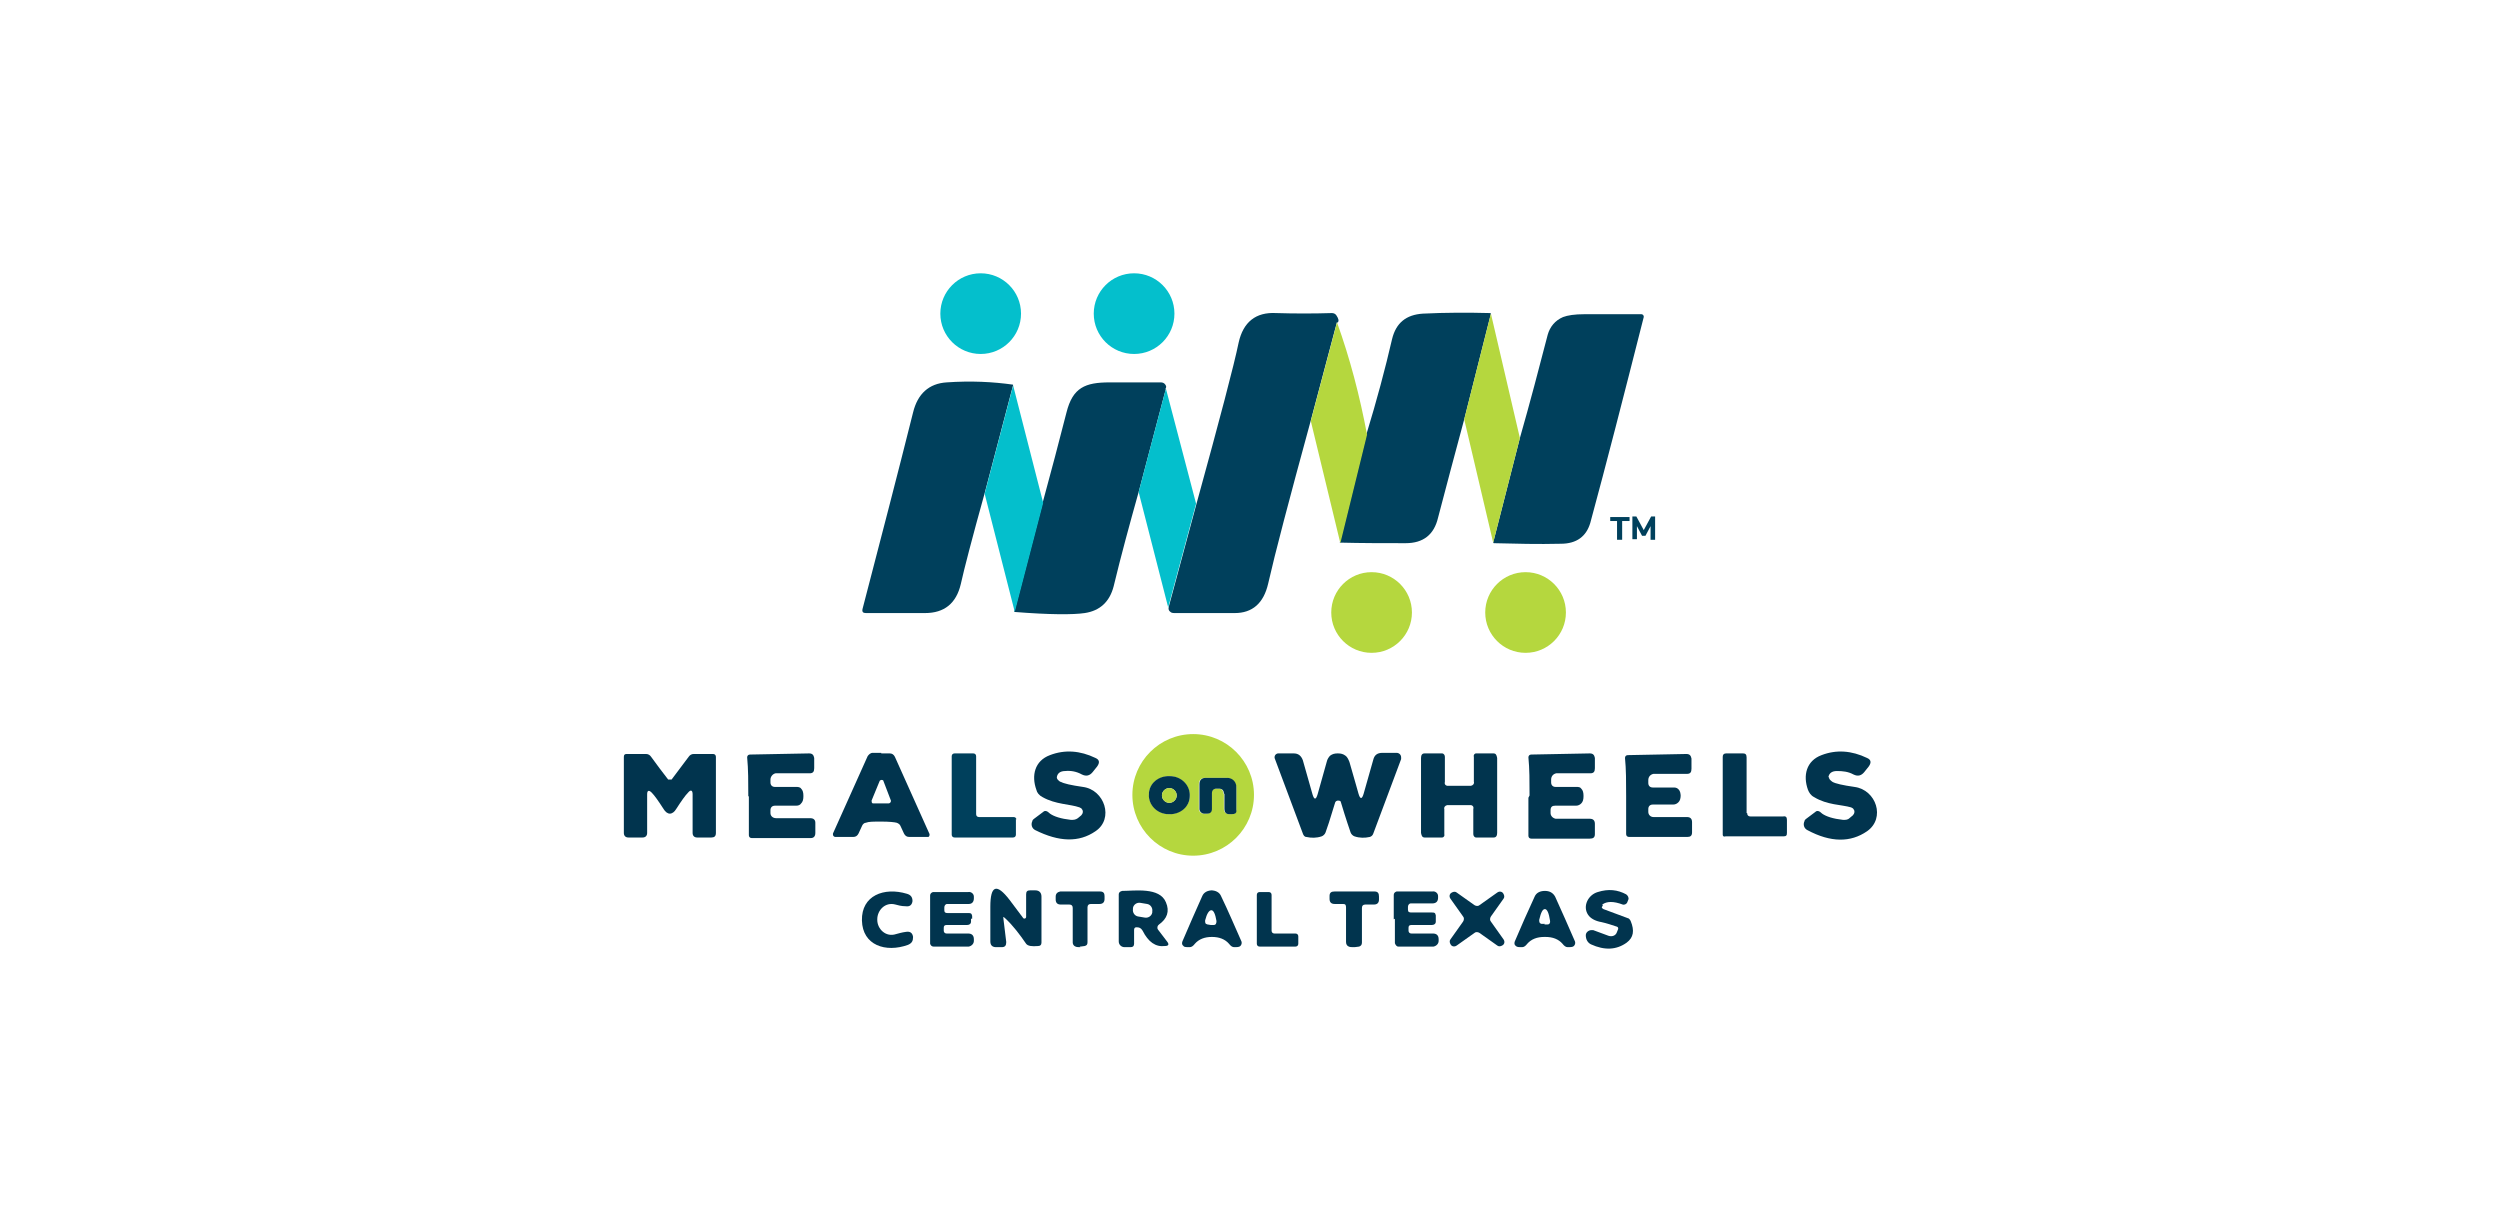 <?xml version="1.0" encoding="UTF-8"?>
<svg xmlns="http://www.w3.org/2000/svg" width="440" height="215" version="1.1" viewBox="0 0 440 215">
  <!-- Generator: Adobe Illustrator 28.7.1, SVG Export Plug-In . SVG Version: 1.2.0 Build 142)  -->
  <g>
    <g id="Layer_1">
      <g>
        <g>
          <g>
            <path d="M179.7,55.2c0-3.9-3.2-7.1-7.1-7.1-3.9,0-7.1,3.2-7.1,7.1h0c0,3.9,3.2,7.1,7.1,7.1h0c3.9,0,7.1-3.2,7.1-7.1" vector-effect="non-scaling-stroke" fill="none"/>
            <path d="M206.7,55.2c0-3.9-3.2-7.1-7.1-7.1s-7.1,3.2-7.1,7.1,3.2,7.1,7.1,7.1,7.1-3.2,7.1-7.1" vector-effect="non-scaling-stroke" fill="none"/>
            <path d="M210.5,88.7l-5.3-20.2" vector-effect="non-scaling-stroke" fill="none"/>
            <path d="M205.2,68.4c.2-.2.1-.4,0-.7-.2-.3-.5-.4-.8-.4-4.1,0-7.1,0-9,0-4.3,0-6.5.9-7.6,5.3-1.3,5.1-2.7,10.4-4.2,15.9" vector-effect="non-scaling-stroke" fill="none"/>
            <path d="M183.5,88.5l-5.3-20.7" vector-effect="non-scaling-stroke" fill="none"/>
            <path d="M178.3,67.8c-3.5-.5-7.4-.7-11.7-.4-3.1.2-5.1,1.9-5.9,5.3-2.7,10.7-5.7,22.3-8.9,34.6-.1.5,0,.7.6.7,3.3,0,6.7,0,10.4,0,3.4,0,5.5-1.6,6.3-5.1.6-2.8,2-8.1,4.2-16" vector-effect="non-scaling-stroke" fill="none"/>
            <path d="M173.3,86.8l5.3,20.8" vector-effect="non-scaling-stroke" fill="none"/>
            <path d="M178.6,107.6c6.2.5,10.3.6,12.4.2,2.7-.5,4.4-2,5.1-4.7,1.3-5.3,2.8-10.8,4.4-16.6" vector-effect="non-scaling-stroke" fill="none"/>
            <path d="M200.4,86.6l5.2,20.3" vector-effect="non-scaling-stroke" fill="none"/>
            <path d="M205.6,106.9c0,.3,0,.6.3.9.2.2.5.3.9.2,3.4,0,6.9,0,10.4,0,3.1,0,5.1-1.7,5.9-5.2,1.2-5.3,3.7-14.9,7.5-28.7" vector-effect="non-scaling-stroke" fill="none"/>
            <path d="M230.6,74l5.2,21.5" vector-effect="non-scaling-stroke" fill="none"/>
            <path d="M235.8,95.6c3.9.1,7.7.2,11.6.1,3.1,0,5-1.6,5.7-4.5,1.4-5.7,3-11.5,4.6-17.3" vector-effect="non-scaling-stroke" fill="none"/>
            <path d="M257.7,73.8l5.1,21.7" vector-effect="non-scaling-stroke" fill="none"/>
            <path d="M262.8,95.5c3.9.2,7.8.2,11.8.1,2.8,0,4.6-1.3,5.2-3.7,2.8-10.3,5.9-22.4,9.4-36.2,0-.2,0-.5-.3-.5,0,0,0,0-.1,0-3.5,0-6.8,0-10,0-1.8,0-3,.2-3.8.5-1.5.7-2.4,1.7-2.7,3.1-1.5,5.9-3.1,11.9-4.9,18.2" vector-effect="non-scaling-stroke" fill="none"/>
            <path d="M267.5,77.1l-5.1-21.9" vector-effect="non-scaling-stroke" fill="none"/>
            <path d="M262.4,55.2c-3.9,0-7.9,0-11.9.1-2.9.1-4.7,1.6-5.4,4.5-1.2,5.2-2.7,10.8-4.5,16.7" vector-effect="non-scaling-stroke" fill="none"/>
            <path d="M240.5,76.5c-1.2-6.8-3-13.4-5.3-19.8" vector-effect="non-scaling-stroke" fill="none"/>
            <path d="M235.3,56.7c.3-.2.2-.7-.2-1.3-.2-.3-.5-.4-.8-.4-3.2.2-6.5.2-9.8,0-3.6-.1-5.8,1.6-6.6,5.2-.9,4-3.3,13.4-7.4,28.3" vector-effect="non-scaling-stroke" fill="none"/>
            <path d="M235.3,56.7l-4.6,17.3" vector-effect="non-scaling-stroke" fill="none"/>
            <path d="M205.6,106.9l4.9-18.2" vector-effect="non-scaling-stroke" fill="none"/>
            <path d="M205.2,68.4l-4.8,18.2" vector-effect="non-scaling-stroke" fill="none"/>
            <path d="M178.6,107.6l5-19.2" vector-effect="non-scaling-stroke" fill="none"/>
            <path d="M262.4,55.2l-4.7,18.6" vector-effect="non-scaling-stroke" fill="none"/>
            <path d="M235.8,95.6l4.7-19.1" vector-effect="non-scaling-stroke" fill="none"/>
            <path d="M178.3,67.8l-5,19" vector-effect="non-scaling-stroke" fill="none"/>
            <path d="M262.8,95.5l4.7-18.4" vector-effect="non-scaling-stroke" fill="none"/>
            <path d="M248.6,107.8c0-3.9-3.2-7.1-7.1-7.1-3.9,0-7.1,3.2-7.1,7.1h0c0,3.9,3.2,7.1,7.1,7.1h0c3.9,0,7.1-3.2,7.1-7.1" vector-effect="non-scaling-stroke" fill="none"/>
            <path d="M275.6,107.8c0-3.9-3.2-7.1-7.1-7.1h0c-3.9,0-7.1,3.2-7.1,7.1h0c0,3.9,3.2,7.1,7.1,7.1h0c3.9,0,7.1-3.2,7.1-7.1h0" vector-effect="non-scaling-stroke" fill="none"/>
            <path d="M220.7,139.9c0-5.9-4.8-10.7-10.7-10.7h0c-5.9,0-10.7,4.8-10.7,10.7h0c0,5.9,4.8,10.7,10.7,10.7s10.7-4.8,10.7-10.7h0" vector-effect="non-scaling-stroke" fill="none"/>
            <path d="M117.9,143.1c.4,0,.8-.3,1.1-.8.9-1.4,1.6-2.4,2.1-2.9.5-.5.8-.4.8.3v6.8c0,.5.3.8.8.8h2.5c.5,0,.8-.3.8-.8v-13.4c0-.4-.2-.5-.5-.5h-3.4c-.4,0-.7.2-.9.5-1,1.4-2,2.7-3,4,0,0,0,0-.1,0,0,0-.1,0-.2,0s-.1,0-.2,0c0,0-.1,0-.2,0-1-1.3-2-2.7-3-4-.2-.3-.5-.5-.9-.5h-3.4c-.3,0-.5.2-.5.5v13.4c0,.6.3.8.8.8h2.5c.5,0,.8-.3.8-.8v-6.8c0-.7.3-.9.8-.3.5.5,1.2,1.5,2.1,2.9.3.5.7.8,1.1.8" vector-effect="non-scaling-stroke" fill="none"/>
            <path d="M131.7,140.1c0,2.5,0,4.7,0,6.8,0,.3.2.5.5.5,0,0,0,0,0,0h10.4c.6,0,.8-.3.8-.9v-1.8c0-.6-.3-.9-.9-.9h-6c-.5,0-.9-.4-1-.9v-.5c0-.5.2-.8.8-.8h3.7c.4,0,.7-.1.9-.4.3-.3.4-.7.4-1.3,0-.6-.1-1-.4-1.3-.3-.2-.6-.4-.9-.4h-3.7c-.5,0-.8-.2-.8-.7v-.5c0-.5.4-1,.9-1,0,0,0,0,0,0h6c.6-.1.9-.4.9-1v-1.8c0-.6-.3-.8-.9-.8l-10.4.2c-.3,0-.5.2-.5.5,0,0,0,0,0,0,0,2,.2,4.3.2,6.8" vector-effect="non-scaling-stroke" fill="none"/>
            <path d="M155.1,144.8c1.3,0,2.2,0,2.7.2.3,0,.6.3.7.6l.6,1.3c.2.4.5.6.9.6h3.2c.2,0,.4-.2.4-.4,0,0,0-.1,0-.2l-6.1-13.6c-.2-.3-.5-.6-.9-.6-.3,0-.8,0-1.5,0s-1.1,0-1.5,0c-.4,0-.7.2-.9.6l-6.1,13.6c0,.2,0,.4.2.5,0,0,.1,0,.2,0h3.2c.4,0,.7-.2.9-.6l.6-1.3c.1-.3.4-.5.7-.6.4-.1,1.3-.2,2.7-.2" vector-effect="non-scaling-stroke" fill="none"/>
            <path d="M178.8,144.1c0-.3-.2-.5-.5-.5h-6.1c-.3,0-.5-.2-.5-.5v-10.2c0-.3-.2-.5-.5-.5h-3.3c-.3,0-.5.2-.5.5h0v13.8c0,.3.2.5.5.5h10.3c.3,0,.5-.2.5-.5v-2.8" vector-effect="non-scaling-stroke" fill="none"/>
            <path d="M186.1,136.8c0-.7.6-1,1.5-1.1,1,0,2,.1,2.9.6.7.4,1.3.2,1.9-.4l.8-1c.5-.6.4-1.1-.3-1.5-2.7-1.3-5.4-1.5-8-.5-2.7,1-3.4,3.5-2.4,6.1.2.5.6.9,1.1,1.3,2.2,1.3,4.8,1.2,6.5,1.8.4.1.6.6.5,1,0,.2-.1.3-.3.4l-.6.5c-.3.3-.7.4-1.2.3-1.8-.2-3-.6-3.7-1.1-.5-.4-.8-.5-1.2-.3l-1.6,1.2c-.5.4-.6,1.1-.2,1.7.1.1.2.3.4.3,4.1,2.2,7.6,2.2,10.6.2,3.3-2.3,1.6-7.3-2.2-7.8-2.1-.3-3.4-.6-3.9-.9-.4-.2-.6-.5-.6-.8" vector-effect="non-scaling-stroke" fill="none"/>
            <path d="M235.5,140.9c.2,0,.4.1.5.3.9,3,1.5,4.8,1.7,5.3.1.3.4.6.7.7.9.3,1.8.3,2.7.1.3,0,.5-.3.6-.6l4.9-13.1c.2-.4,0-.9-.5-1,0,0-.2,0-.3,0h-2.5c-.8,0-1.3.4-1.6,1.2l-1.7,6c-.3,1-.6,1-.9,0-.1-.3-.7-2.2-1.6-5.6-.1-.5-.4-.9-.7-1.1-.4-.3-.8-.4-1.3-.4-.5,0-.9.1-1.3.4-.3.2-.5.6-.6,1.1-1,3.4-1.5,5.3-1.6,5.7-.3,1-.6,1-.9,0l-1.7-6c-.2-.8-.7-1.2-1.6-1.2h-2.5c-.4,0-.8.4-.8.8,0,0,0,.2,0,.3l4.9,13.1c.1.3.3.5.6.6.9.2,1.8.2,2.7-.1.3-.1.6-.4.7-.7.2-.6.8-2.3,1.7-5.3,0-.2.2-.3.5-.3" vector-effect="non-scaling-stroke" fill="none"/>
            <path d="M250.1,140c0,4,0,6.2,0,6.6,0,.5.2.8.6.8h3.1c.3,0,.5-.3.5-.6,0,0,0,0,0,0v-4.4c-.1-.3,0-.6.4-.7,0,0,.7,0,2.1,0s2.1,0,2.1,0c.4.1.6.4.5.7v4.4c-.1.3.1.6.4.6,0,0,0,0,0,0h3.1c.3,0,.5-.2.6-.8,0-.4,0-2.6,0-6.6s0-6.2,0-6.6c0-.5-.2-.8-.6-.8h-3.1c-.3,0-.5.3-.5.6,0,0,0,0,0,0v4.4c.1.3,0,.6-.4.7,0,0-.8,0-2.1,0s-2.1,0-2.1,0c-.4-.1-.6-.4-.5-.7v-4.4c.1-.3-.1-.6-.4-.6,0,0,0,0,0,0h-3.1c-.3,0-.5.2-.6.8,0,.4,0,2.6,0,6.6" vector-effect="non-scaling-stroke" fill="none"/>
            <path d="M269.2,140c0,2.5,0,4.7,0,6.7,0,.3.2.5.5.5,0,0,0,0,0,0h10.3c.6,0,.8-.3.9-.8v-1.8c0-.6-.3-.9-.9-.9h-6c-.5,0-.9-.4-.9-1v-.5c0-.5.3-.8.8-.8h3.7c.3,0,.6-.1.9-.4.3-.3.4-.7.4-1.3,0-.6-.1-1-.4-1.3-.2-.2-.5-.4-.9-.4h-3.6c-.5,0-.8-.2-.8-.7v-.5c0-.5.4-1,.9-1h6c.6-.1.9-.4.9-1v-1.8c0-.6-.3-.8-.9-.8l-10.3.2c-.3,0-.5.2-.5.5,0,0,0,0,0,0,0,2,.1,4.3.2,6.7" vector-effect="non-scaling-stroke" fill="none"/>
            <path d="M321.9,136.8c0-.7.6-1,1.5-1.1,1,0,2,.1,2.9.6.7.4,1.3.2,1.9-.4l.8-1c.5-.6.4-1.1-.3-1.5-2.7-1.3-5.4-1.5-8-.5-2.7,1-3.3,3.5-2.4,6.1.2.5.6.9,1.1,1.3,2.2,1.3,4.8,1.2,6.5,1.8.4.1.6.6.5,1,0,.1-.1.3-.3.4l-.6.5c-.3.3-.7.4-1.1.3-1.8-.2-3-.5-3.7-1.1-.5-.4-.8-.5-1.2-.3l-1.6,1.2c-.5.4-.6,1.1-.2,1.7.1.1.2.2.4.3,4.1,2.1,7.6,2.2,10.5.2,3.3-2.3,1.6-7.3-2.2-7.8-2.1-.3-3.3-.6-3.9-.9-.4-.2-.6-.5-.6-.8" vector-effect="non-scaling-stroke" fill="none"/>
            <path d="M286.3,140c0,2.5,0,4.7,0,6.7,0,.3.2.5.5.5,0,0,0,0,0,0h10.3c.6,0,.8-.3.8-.8v-1.8c0-.6-.3-.9-.9-.9h-5.9c-.5,0-.9-.4-.9-.9h0v-.5c0-.5.3-.8.8-.8h3.6c.3,0,.6-.1.9-.4.3-.3.4-.7.4-1.3,0-.6-.1-1-.4-1.3-.2-.2-.5-.4-.9-.3h-3.6c-.5,0-.8-.2-.8-.7v-.5c0-.5.4-.9.9-1h5.9c.6-.1.9-.4.9-1v-1.8c0-.6-.3-.8-.9-.8l-10.3.2c-.3,0-.5.2-.5.5,0,0,0,0,0,0,0,2,.1,4.2.2,6.7" vector-effect="non-scaling-stroke" fill="none"/>
            <path d="M307.5,143.1v-9.8c0-.4-.1-.6-.5-.6h-3c-.4,0-.6.2-.6.5v13.7c0,.2.2.5.4.5h10.2c.4-.1.6-.3.6-.7v-2.3c0-.5-.3-.7-.8-.7h-5.7c-.4.1-.6,0-.6-.5" vector-effect="non-scaling-stroke" fill="none"/>
            <path d="M260.4,159.3c-.3.2-.7.2-.9,0l-3.1-2.2c-.4-.3-.9-.2-1.1.2-.2.3-.2.7,0,.9l2.2,3.1c.2.3.2.7,0,.9l-2.2,3.1c-.3.4-.2.9.2,1.1.3.2.7.2.9,0l3.1-2.2c.3-.2.7-.2.9,0l3.1,2.2c.4.3.9.2,1.1-.2.2-.3.2-.7,0-.9l-2.2-3.1c-.2-.3-.2-.7,0-.9l2.2-3.1c.3-.4.2-.9-.2-1.1-.3-.2-.7-.2-.9,0l-3.1,2.2" vector-effect="non-scaling-stroke" fill="none"/>
            <path d="M151.7,161.9c.1,4.4,4.2,5.7,8.1,4.3.7-.2,1-.7.9-1.4,0,0,0,0,0,0-.1-.7-.5-1-1.2-.9-.8.1-1.4.3-1.8.4-1.8.6-3.2-.9-3.3-2.5,0-1.6,1.4-3.2,3.2-2.6.4.1,1,.2,1.8.3.7,0,1.1-.2,1.2-.9,0,0,0,0,0,0,0-.7-.3-1.1-1-1.3-4-1.2-8,.3-7.9,4.7" vector-effect="non-scaling-stroke" fill="none"/>
            <path d="M163.6,161.8c0,1.4,0,2.9,0,4.3,0,.3.3.5.6.5h6.2c.5,0,.9-.4.9-.9,0,0,0,0,0,0v-.3c0-.6-.3-1-1-1h-3.8c-.3,0-.5-.2-.5-.5v-.5c0-.4.2-.5.5-.5h3.6c.4,0,.6-.2.7-.6,0-.1,0-.3,0-.5,0-.2,0-.4,0-.5,0-.4-.3-.5-.7-.5h-3.6c-.4,0-.5,0-.6-.4v-.5c0-.3.2-.5.5-.5h3.8c.6,0,1-.4.9-1.1,0-.2,0-.3,0-.3,0-.5-.4-.9-.9-.9,0,0,0,0,0,0h-6.2c-.3.1-.5.4-.5.7,0,1.4,0,2.8,0,4.2" vector-effect="non-scaling-stroke" fill="none"/>
            <path d="M177,161.6c1.4,1.4,2.6,2.9,3.7,4.5.3.4,1,.6,2.1.4.4,0,.6-.3.6-.6v-8.1c0-.7-.4-1.1-1.1-1.1h-.9c-.5,0-.7.2-.7.7v4c0,.2-.1.3-.3.3,0,0-.2,0-.2-.1l-2.4-3.2c-2.3-3-3.4-2.6-3.4,1.2v6.1c0,.6.3,1,1,1h1c.6,0,.9-.3.8-.9l-.5-4.1c0-.3,0-.4.3,0" vector-effect="non-scaling-stroke" fill="none"/>
            <path d="M190.2,166.7c.4,0,.7,0,.9-.1.3-.1.5-.4.5-.7v-6.1c0-.4.1-.6.5-.6h1.5c.6,0,.9-.3.9-.9v-.5c0-.6-.3-.8-.8-.8-1.1,0-2.2,0-3.5,0-1.2,0-2.4,0-3.5,0-.6,0-.8.3-.8.9v.5c0,.6.3.9.9.9h1.5c.4,0,.6.2.6.6v6.1c0,.4.2.6.5.7.2,0,.5.1.9.1" vector-effect="non-scaling-stroke" fill="none"/>
            <path d="M200.1,163.5c.5,0,.8.1,1.1.6,1.1,1.9,2.4,2.8,3.9,2.7.6,0,.7-.3.4-.8l-1.6-2.1c-.2-.3-.2-.7.1-.9,0,0,0,0,0,0,1.5-1,1.9-2.4,1.2-3.9-1.1-2.7-5.5-2.1-7.7-2-.3,0-.6.3-.6.6v8.3c0,.5.4,1,1,1h1.1c.4,0,.6-.2.6-.6v-2.1c0-.3.1-.5.4-.5" vector-effect="non-scaling-stroke" fill="none"/>
            <path d="M213.1,165c1.3,0,2.3.4,3,1.2.3.4.7.6.9.6.6,0,1,0,1.1-.2.3-.2.3-.5.2-.8-1.1-2.6-2.3-5.3-3.6-8-.3-.7-1-1-1.8-1-.8,0-1.5.3-1.8,1-1.2,2.7-2.4,5.4-3.5,8-.1.3,0,.6.2.8.2.2.6.2,1.1.2.3,0,.6-.2.9-.6.7-.8,1.7-1.2,3-1.2" vector-effect="non-scaling-stroke" fill="none"/>
            <path d="M228.5,164.8c0-.3-.2-.5-.5-.5h-3.7c-.3,0-.5-.2-.5-.5v-6.3c0-.3-.2-.5-.5-.5h-1.6c-.3,0-.5.2-.5.5v8.6c0,.3.2.5.5.5h6.3c.3,0,.5-.2.5-.5v-1.3" vector-effect="non-scaling-stroke" fill="none"/>
            <path d="M238.4,166.7c.4,0,.7,0,.9-.1.4-.1.5-.4.5-.7v-6.1c0-.4.2-.6.6-.6h1.5c.6,0,.9-.3.9-.9v-.5c0-.6-.3-.8-.8-.9-1.1,0-2.2,0-3.5,0-1.2,0-2.4,0-3.5,0-.6,0-.8.3-.8.8v.5c0,.6.3.9.9.9h1.5c.4,0,.6.2.6.6v6.1c0,.4.1.6.5.8.2,0,.5.1.9.1" vector-effect="non-scaling-stroke" fill="none"/>
            <path d="M245.3,161.8c0,1.4,0,2.9,0,4.3,0,.3.3.5.6.5h6.2c.5,0,1-.4,1-.9,0,0,0,0,0,0v-.3c0-.6-.3-1-1-1h-3.8c-.3,0-.5-.2-.5-.5,0,0,0,0,0,0v-.5c0-.4.2-.5.6-.5h3.6c.4,0,.6-.2.7-.5,0-.1,0-.3,0-.5,0-.3,0-.4,0-.6,0-.4-.3-.5-.7-.5h-3.6c-.4,0-.5,0-.6-.5v-.5c0-.3.2-.5.5-.5h3.8c.6,0,1-.4,1-1.1,0-.2,0-.3,0-.3,0-.5-.4-.9-1-.9,0,0,0,0,0,0h-6.3c-.3.1-.5.4-.5.7,0,1.4,0,2.9,0,4.3" vector-effect="non-scaling-stroke" fill="none"/>
            <path d="M271.8,164.9c1.3,0,2.3.4,3,1.2.3.4.6.6.9.6.6,0,.9,0,1.1-.2.3-.2.3-.5.2-.8-1.1-2.6-2.3-5.3-3.5-7.9-.3-.7-1-1-1.8-1s-1.4.3-1.8,1c-1.2,2.7-2.4,5.3-3.5,7.9-.1.3,0,.6.2.8.2.2.6.2,1.1.2.3,0,.6-.2.9-.6.7-.8,1.7-1.2,3-1.2" vector-effect="non-scaling-stroke" fill="none"/>
            <path d="M282.1,159.4c.7-.7,1.9-.7,3.6,0,.3.1.7,0,.8-.4h0s.2-.5.2-.5c.1-.4,0-.7-.4-.9-1.5-.8-3.2-.9-5-.4-1.8.5-2.7,2.5-1.7,4,.4.6,1.2,1.1,2.4,1.3.9.2,1.8.4,2.7.8.2,0,.2.2.2.4,0,0,0,0,0,0l-.2.5c-.2.6-.9.9-1.5.7l-2.7-1c-.5-.2-1,0-1.2.5,0,0,0,.2,0,.3,0,.7.2,1.3.9,1.6,2.4,1.1,4.5,1.1,6.3-.3,1.2-.9,1.4-2.1.7-3.8-.1-.2-.3-.4-.5-.5l-4.3-1.6c-.3-.1-.4-.3-.1-.6" vector-effect="non-scaling-stroke" fill="none"/>
            <path d="M209.4,140.1c0-1.9-1.5-3.4-3.5-3.5-2,0-3.7,1.4-3.7,3.2,0,1.9,1.5,3.4,3.5,3.5,2,0,3.7-1.4,3.7-3.2" vector-effect="non-scaling-stroke" fill="none"/>
            <path d="M215.4,139.7v2.6c0,.6.3.9.9,1,.2,0,.3,0,.3,0,.7,0,1-.2,1-.8v-4c-.1-.9-.9-1.6-1.7-1.6h-3.8c-.7,0-1.1.4-1.1,1.1v4.4c0,.4.4.8.8.8h.6c.5,0,.8-.3.8-.8v-2.8c0-.5.3-.8.8-.8h.4c.6,0,.9.3.9.9" vector-effect="non-scaling-stroke" fill="none"/>
            <path d="M153.4,140.9c0,.2,0,.4.2.5,0,0,0,0,.1,0h2.7c.2,0,.4-.2.4-.4,0,0,0,0,0-.1l-1.3-3.4c0-.2-.3-.3-.5-.2,0,0-.2.1-.2.2l-1.4,3.4" vector-effect="non-scaling-stroke" fill="none"/>
            <path d="M207.1,140c0-.7-.6-1.3-1.3-1.3s-1.3.6-1.3,1.3h0c0,.7.6,1.3,1.3,1.3s1.3-.6,1.3-1.3" vector-effect="non-scaling-stroke" fill="none"/>
            <path d="M202.8,160.4c.1-.6-.3-1.2-.9-1.3,0,0,0,0,0,0l-1.2-.2c-.6-.1-1.2.3-1.3.9v.2c-.1.6.3,1.2.9,1.3,0,0,0,0,0,0l1.2.2c.6.1,1.2-.3,1.3-.9v-.2" vector-effect="non-scaling-stroke" fill="none"/>
            <path d="M213,162.8c.2,0,.4,0,.6,0,.4,0,.5-.3.5-.7-.2-1.2-.5-1.9-.9-1.9-.4,0-.8.6-1.1,1.8,0,.4,0,.6.4.7.2,0,.4.1.6.1" vector-effect="non-scaling-stroke" fill="none"/>
            <path d="M271.8,162.7c.2,0,.4,0,.6,0,.3,0,.5-.3.4-.7-.2-1.3-.5-2-.9-2s-.7.6-1,1.9c0,.3,0,.6.4.7.2,0,.4,0,.6,0" vector-effect="non-scaling-stroke" fill="none"/>
          </g>
          <circle cx="172.6" cy="55.2" r="7.1" fill="#04bfcc"/>
          <circle cx="199.6" cy="55.2" r="7.1" fill="#04bfcc"/>
          <path d="M235.3,56.7l-4.6,17.3c-3.8,13.9-6.3,23.4-7.5,28.7-.8,3.5-2.8,5.2-5.9,5.2-3.5,0-6.9,0-10.4,0-.4,0-.7,0-.9-.2-.3-.2-.4-.5-.3-.9l4.9-18.2c4.1-14.9,6.6-24.4,7.4-28.3.8-3.6,3-5.4,6.6-5.2,3.3.1,6.5.1,9.8,0,.3,0,.6.1.8.4.4.6.5,1,.2,1.3Z" fill="#00405c"/>
          <path d="M262.4,55.2l-4.7,18.6c-1.6,5.9-3.1,11.6-4.6,17.3-.7,3-2.6,4.5-5.7,4.5-3.9,0-7.7,0-11.6-.1l4.7-19.1c1.8-5.9,3.3-11.5,4.5-16.7.7-2.9,2.5-4.3,5.4-4.5,4-.2,8-.2,11.9-.1Z" fill="#00405c"/>
          <path d="M262.8,95.5l4.7-18.4c1.8-6.3,3.4-12.4,4.9-18.2.4-1.4,1.3-2.5,2.7-3.1.8-.3,2-.5,3.8-.5,3.2,0,6.5,0,10,0,.2,0,.4.2.4.4,0,0,0,0,0,.1-3.5,13.8-6.6,25.9-9.4,36.2-.7,2.4-2.4,3.7-5.2,3.7-4,.1-7.9,0-11.8-.1Z" fill="#00405c"/>
          <path d="M267.5,77.1l-4.7,18.4-5.1-21.7,4.7-18.6,5.1,21.9Z" fill="#b5d73e"/>
          <path d="M235.3,56.7c2.3,6.4,4,12.9,5.3,19.8l-4.7,19.1-5.2-21.5,4.6-17.3Z" fill="#b5d73e"/>
          <path d="M178.3,67.8l-5,19c-2.2,7.9-3.6,13.3-4.2,16-.8,3.4-2.9,5.1-6.3,5.1-3.7,0-7.2,0-10.4,0-.5,0-.7-.2-.6-.7,3.2-12.3,6.2-23.8,8.9-34.6.8-3.3,2.8-5.1,5.9-5.3,4.3-.3,8.2-.1,11.7.4Z" fill="#00405c"/>
          <path d="M205.2,68.4l-4.8,18.2c-1.6,5.7-3.1,11.2-4.4,16.6-.7,2.7-2.4,4.3-5.1,4.7-2,.3-6.2.3-12.4-.2l5-19.2c1.5-5.5,2.9-10.8,4.2-15.9,1.1-4.4,3.3-5.3,7.6-5.3,1.9,0,4.9,0,9,0,.3,0,.6.1.8.4.2.3.2.5,0,.7Z" fill="#00405c"/>
          <path d="M178.3,67.8l5.3,20.7-5,19.2-5.3-20.8,5-19Z" fill="#04bfcc"/>
          <path d="M210.5,88.7l-4.9,18.2-5.2-20.3,4.8-18.2,5.3,20.2Z" fill="#04bfcc"/>
          <circle cx="241.4" cy="107.8" r="7.1" fill="#b5d73e"/>
          <circle cx="268.5" cy="107.8" r="7.1" fill="#b5d73e"/>
          <path d="M220.7,139.9c0,5.9-4.8,10.7-10.7,10.7h0c-5.9,0-10.7-4.8-10.7-10.7s4.8-10.7,10.7-10.7h0c5.9,0,10.7,4.8,10.7,10.7h0ZM209.4,140.1c0-1.9-1.5-3.4-3.5-3.5-2,0-3.7,1.4-3.7,3.2,0,1.9,1.5,3.4,3.5,3.5,2,0,3.7-1.4,3.7-3.2ZM215.4,139.7v2.6c0,.6.3.9.9,1,.2,0,.3,0,.3,0,.7,0,1-.2,1-.8v-4c-.1-.9-.9-1.6-1.7-1.6h-3.8c-.7,0-1.1.4-1.1,1.1v4.4c0,.4.4.8.8.8h.6c.5,0,.8-.3.8-.8v-2.8c0-.5.3-.8.8-.8h.4c.6,0,.9.3.9.9Z" fill="#b5d73e"/>
          <path d="M117.9,137.2c0,0,.1,0,.2,0,0,0,.1,0,.1,0,1-1.3,2-2.7,3-4,.2-.3.5-.5.9-.5h3.4c.3,0,.5.2.5.5v13.4c0,.6-.3.8-.8.8h-2.5c-.5,0-.8-.3-.8-.8v-6.8c0-.7-.3-.9-.8-.3-.5.5-1.2,1.5-2.1,2.9-.3.5-.7.8-1.1.8s-.8-.3-1.1-.8c-.9-1.4-1.6-2.4-2.1-2.9-.5-.5-.8-.4-.8.3v6.8c0,.5-.3.8-.8.8h-2.5c-.5,0-.8-.3-.8-.8v-13.4c0-.4.2-.5.5-.5h3.4c.4,0,.7.2.9.5,1,1.4,2,2.7,3,4,0,0,0,0,.2,0,0,0,.1,0,.2,0Z" fill="#01344e"/>
          <path d="M131.7,140.1c0-2.5,0-4.7-.2-6.8,0-.3.2-.5.5-.5,0,0,0,0,0,0l10.4-.2c.6,0,.8.3.9.8v1.8c0,.6-.2.9-.8.9h-6c-.5.1-.9.6-.9,1.1,0,0,0,0,0,0v.5c0,.5.3.8.8.8h3.7c.3,0,.7,0,.9.3.3.3.4.7.4,1.3,0,.6-.1,1-.4,1.3-.2.3-.5.4-.9.4h-3.7c-.5,0-.8.3-.8.8v.5c0,.5.4.9,1,.9h6c.6,0,.9.3.9.8v1.8c0,.6-.3.9-.8.9h-10.4c-.3,0-.5-.2-.5-.5,0,0,0,0,0,0,0-2,0-4.3,0-6.8Z" fill="#01344e"/>
          <path d="M155.1,132.6c.6,0,1.1,0,1.5,0,.4,0,.7.2.9.6l6.1,13.6c0,.2,0,.4-.2.5,0,0-.1,0-.2,0h-3.2c-.4,0-.7-.2-.9-.6l-.6-1.3c-.1-.3-.4-.5-.7-.6-.4-.1-1.3-.2-2.7-.2s-2.2,0-2.7.2c-.3,0-.6.3-.7.6l-.6,1.3c-.2.4-.5.6-.9.6h-3.2c-.2,0-.4-.2-.4-.4,0,0,0-.1,0-.2l6.1-13.6c.2-.3.5-.6.9-.6.3,0,.8,0,1.5,0ZM153.4,140.9c0,.2,0,.4.2.5,0,0,0,0,.1,0h2.7c.2,0,.4-.2.4-.4,0,0,0,0,0-.1l-1.3-3.4c0-.2-.3-.3-.5-.2,0,0-.2.1-.2.2l-1.4,3.4Z" fill="#01344e"/>
          <path d="M178.8,144.1v2.8c0,.3-.2.5-.5.5h-10.3c-.3,0-.5-.2-.5-.5v-13.8c0-.3.2-.5.5-.5h3.3c.3,0,.5.2.5.5h0v10.2c0,.3.2.5.5.5h6.1c.3,0,.5.2.5.5Z" fill="#00405c"/>
          <path d="M186.7,137.6c.5.3,1.8.6,3.9.9,3.8.5,5.5,5.6,2.2,7.8-2.9,2-6.4,1.9-10.6-.2-.6-.3-.8-1-.5-1.6,0-.2.2-.3.3-.4l1.6-1.2c.3-.3.7-.2,1.2.3.7.5,1.9.9,3.7,1.1.4,0,.8,0,1.2-.3l.6-.5c.3-.3.4-.8.1-1.1,0-.1-.2-.2-.4-.3-1.7-.6-4.2-.5-6.5-1.8-.6-.3-1-.8-1.1-1.3-.9-2.5-.3-5.1,2.4-6.1,2.6-1,5.3-.8,8,.5.7.3.8.8.3,1.5l-.8,1c-.5.6-1.1.8-1.9.4-.9-.5-1.9-.7-2.9-.6-.9,0-1.4.4-1.5,1.1,0,.3.2.5.6.8Z" fill="#01344e"/>
          <path d="M235.5,132.6c.5,0,.9.1,1.3.4.3.2.5.6.7,1.1,1,3.4,1.5,5.3,1.6,5.6.3,1,.6,1,.9,0l1.7-6c.2-.8.7-1.2,1.6-1.2h2.5c.4,0,.8.3.8.8,0,0,0,.2,0,.3l-4.9,13.1c-.1.3-.3.5-.6.6-.9.2-1.8.2-2.7-.1-.3-.1-.6-.4-.7-.7-.2-.6-.8-2.3-1.7-5.3,0-.2-.2-.3-.5-.3-.2,0-.4.1-.5.3-.9,3-1.5,4.8-1.7,5.3-.1.3-.4.6-.7.7-.9.3-1.8.3-2.7.1-.3,0-.5-.3-.6-.6l-4.9-13.1c-.2-.4,0-.9.5-1,0,0,.2,0,.3,0h2.5c.8,0,1.3.4,1.6,1.2l1.7,6c.3,1,.6,1,.9,0,.1-.3.6-2.2,1.6-5.7.1-.5.4-.9.6-1.1.4-.3.8-.4,1.3-.4Z" fill="#01344e"/>
          <path d="M256.8,138.3c1.4,0,2.1,0,2.1,0,.4-.1.6-.4.5-.7v-4.4c-.1-.3.1-.6.4-.6,0,0,0,0,0,0h3.1c.3,0,.5.2.6.8,0,.4,0,2.6,0,6.6s0,6.2,0,6.6c0,.5-.2.8-.6.8h-3.1c-.3,0-.5-.3-.5-.6,0,0,0,0,0,0v-4.4c.1-.3,0-.6-.4-.7,0,0-.8,0-2.1,0s-2.1,0-2.1,0c-.4.1-.6.4-.5.7v4.4c.1.3-.1.6-.4.6,0,0,0,0,0,0h-3.1c-.3,0-.5-.2-.6-.8,0-.4,0-2.6,0-6.6s0-6.2,0-6.6c0-.5.2-.8.6-.8h3.1c.3,0,.5.3.5.6,0,0,0,0,0,0v4.4c-.1.3,0,.6.4.7,0,0,.7,0,2.1,0Z" fill="#01344e"/>
          <path d="M269.2,140c0-2.5,0-4.7-.2-6.7,0-.3.2-.5.5-.5,0,0,0,0,0,0l10.3-.2c.6,0,.8.3.9.8v1.8c0,.6-.2.9-.8.9h-6c-.5.1-.9.5-.9,1.1v.5c0,.5.3.8.8.8h3.6c.4,0,.7,0,.9.3.3.3.4.7.4,1.3,0,.6-.1,1-.4,1.3-.2.2-.5.4-.9.4h-3.7c-.5,0-.8.2-.8.8v.5c0,.5.4.9.9,1h6c.6,0,.9.3.9.9v1.8c0,.6-.3.8-.9.8h-10.3c-.3,0-.5-.2-.5-.5,0,0,0,0,0,0,0-2,0-4.3,0-6.7Z" fill="#01344e"/>
          <path d="M321.9,136.8c0,.3.2.5.6.8.5.3,1.8.6,3.9.9,3.8.5,5.5,5.5,2.2,7.8-2.9,2-6.4,2-10.5-.2-.6-.3-.8-1-.5-1.6,0-.2.2-.3.3-.4l1.6-1.2c.3-.3.7-.2,1.2.3.7.5,1.9.9,3.7,1.1.4,0,.8,0,1.1-.3l.6-.5c.3-.3.4-.8.1-1.1,0-.1-.2-.2-.4-.3-1.7-.5-4.2-.4-6.5-1.8-.6-.3-.9-.8-1.1-1.3-.9-2.5-.3-5.1,2.4-6.1,2.6-1,5.3-.8,8,.5.7.3.8.8.3,1.5l-.8,1c-.5.6-1.1.8-1.9.4-.9-.5-1.9-.6-2.9-.6-.9,0-1.4.4-1.5,1.1Z" fill="#01344e"/>
          <path d="M295.8,139.9c0,.6-.1,1-.4,1.3-.2.2-.5.4-.9.4h-3.6c-.5,0-.8.3-.8.8v.5c0,.5.4.9.9.9h5.9c.6,0,.9.3.9.9v1.8c0,.6-.3.8-.8.8h-10.3c-.3,0-.5-.2-.5-.5,0,0,0,0,0,0,0-2,0-4.2,0-6.7,0-2.5,0-4.7-.2-6.7,0-.3.2-.5.5-.5,0,0,0,0,0,0l10.3-.2c.6,0,.8.3.9.8v1.8c0,.6-.2.9-.8.9h-5.9c-.5.1-.9.5-.9,1.1v.5c0,.5.3.8.8.8h3.6c.3,0,.6,0,.9.3.3.3.4.7.4,1.3Z" fill="#01344e"/>
          <path d="M307.5,143.1c0,.4.2.6.6.6h5.7c.5-.1.7.1.7.6v2.3c0,.4-.1.6-.6.6h-10.2c-.3.1-.5,0-.5-.3h0s0-13.7,0-13.7c0-.4.2-.6.6-.6h3c.4,0,.6.2.6.7v9.8Z" fill="#01344e"/>
          <path d="M209.4,140.1c0,1.9-1.7,3.3-3.7,3.2-2,0-3.6-1.6-3.5-3.5,0-1.9,1.7-3.3,3.7-3.2,2,0,3.6,1.6,3.5,3.5ZM207.1,140c0-.7-.6-1.3-1.3-1.3s-1.3.6-1.3,1.3h0c0,.7.6,1.3,1.3,1.3s1.3-.6,1.3-1.3Z" fill="#01344e"/>
          <path d="M215.4,139.7c0-.6-.3-.9-.9-.9h-.4c-.5,0-.8.3-.8.8v2.8c0,.5-.3.8-.8.8h-.6c-.4,0-.8-.4-.8-.8h0v-4.4c0-.7.4-1.1,1.1-1.1h3.8c.9,0,1.6.7,1.6,1.6v4c.1.6-.2.8-.9.8,0,0-.1,0-.3,0-.6,0-.9-.3-.9-1v-2.6Z" fill="#01344e"/>
          <circle cx="205.8" cy="140" r="1.3" fill="#b5d73e"/>
          <path d="M260.4,159.3l3.1-2.2c.4-.3.9-.2,1.1.2.2.3.2.7,0,.9l-2.2,3.1c-.2.3-.2.7,0,.9l2.2,3.1c.3.4.2.9-.2,1.1-.3.2-.7.2-.9,0l-3.1-2.2c-.3-.2-.7-.2-.9,0l-3.1,2.2c-.4.3-.9.2-1.1-.2-.2-.3-.2-.7,0-.9l2.2-3.1c.2-.3.2-.7,0-.9l-2.2-3.1c-.3-.4-.2-.9.2-1.1.3-.2.7-.2.9,0l3.1,2.2c.3.2.7.2.9,0Z" fill="#01344e"/>
          <path d="M154.4,161.9c0,1.6,1.5,3.1,3.3,2.5.4-.1,1-.3,1.8-.4.7-.1,1.1.2,1.2.9,0,0,0,0,0,0,0,.7-.2,1.1-.9,1.4-3.9,1.4-8,.1-8.1-4.3-.1-4.4,3.9-5.9,7.9-4.7.7.2,1,.6,1,1.3,0,0,0,0,0,0-.1.7-.5,1-1.2.9-.8,0-1.4-.2-1.8-.3-1.8-.5-3.2,1-3.2,2.6Z" fill="#01344e"/>
          <path d="M170.9,161.7c0,.2,0,.4,0,.5,0,.4-.3.6-.7.6h-3.6c-.4,0-.5.2-.5.5v.5c0,.3.2.5.5.5h3.8c.6,0,1,.3,1,1v.3c0,.5-.4.9-.9,1,0,0,0,0,0,0h-6.2c-.3,0-.5-.2-.6-.5,0-1.4,0-2.8,0-4.3,0-1.4,0-2.8,0-4.2,0-.3.2-.5.5-.6h6.2c.5-.1,1,.3,1,.8,0,0,0,0,0,0,0,0,0,.2,0,.3,0,.6-.3,1-.9,1h-3.8c-.3,0-.5.3-.5.6v.5c0,.4.2.5.6.5h3.6c.4,0,.6,0,.7.5,0,.1,0,.3,0,.5Z" fill="#01344e"/>
          <path d="M176.6,161.7l.5,4.1c0,.6-.2.9-.8.9h-1c-.6,0-1-.3-1-1v-6.1c0-3.8,1.1-4.2,3.4-1.2l2.4,3.2c.1.1.3.1.4,0,0,0,.1-.1.1-.2v-4c0-.5.2-.7.7-.7h.9c.7,0,1.1.4,1.1,1.1v8.1c0,.4-.2.6-.6.6-1.1.1-1.8,0-2.1-.4-1.1-1.6-2.3-3.2-3.7-4.5-.3-.3-.4-.2-.3,0Z" fill="#01344e"/>
          <path d="M190.2,166.7c-.4,0-.7,0-.9-.1-.3-.1-.5-.4-.5-.7v-6.1c0-.4-.2-.6-.6-.6h-1.5c-.6,0-.9-.3-.9-.9v-.5c0-.5.3-.8.8-.9,1.1,0,2.2,0,3.5,0,1.2,0,2.4,0,3.5,0,.6,0,.8.3.8.8v.5c0,.6-.3.9-.9.9h-1.5c-.4,0-.6.2-.6.6v6.1c0,.4-.1.6-.5.7-.2,0-.5.1-.9.1Z" fill="#01344e"/>
          <path d="M199.6,164v2.1c0,.4-.2.6-.6.6h-1.1c-.5,0-1-.4-1-1v-8.3c0-.3.2-.5.6-.6,2.2,0,6.6-.7,7.7,2,.7,1.6.2,2.9-1.2,3.9-.3.2-.4.6-.2.9,0,0,0,0,0,0l1.6,2.1c.4.5.3.8-.4.8-1.6.2-2.9-.7-3.9-2.7-.3-.5-.6-.6-1.1-.6-.3,0-.4.2-.4.5ZM202.8,160.4c.1-.6-.3-1.2-.9-1.3,0,0,0,0,0,0l-1.2-.2c-.6-.1-1.2.3-1.3.9v.2c-.1.6.3,1.2.9,1.3,0,0,0,0,0,0l1.2.2c.6.1,1.2-.3,1.3-.9v-.2Z" fill="#01344e"/>
          <path d="M213.1,156.7c.8,0,1.5.3,1.8,1,1.3,2.7,2.4,5.3,3.6,8,.1.3,0,.6-.2.8-.2.2-.6.2-1.1.2-.3,0-.6-.2-.9-.6-.7-.8-1.7-1.2-3-1.2-1.3,0-2.3.4-3,1.2-.3.4-.6.6-.9.6-.6,0-1,0-1.1-.2-.3-.2-.3-.5-.2-.8,1.1-2.6,2.3-5.3,3.5-8,.3-.7,1-1,1.8-1ZM213,162.8c.2,0,.4,0,.6,0,.4,0,.5-.3.5-.7-.2-1.2-.5-1.9-.9-1.9-.4,0-.8.6-1.1,1.8,0,.4,0,.6.4.7.2,0,.4.1.6.1Z" fill="#01344e"/>
          <path d="M228.5,164.8v1.3c0,.3-.2.5-.5.5h-6.3c-.3,0-.5-.2-.5-.5v-8.6c0-.3.2-.5.5-.5h1.6c.3,0,.5.2.5.5v6.3c0,.3.2.5.5.5h3.7c.3,0,.5.2.5.5Z" fill="#01344e"/>
          <path d="M238.4,156.9c1.2,0,2.4,0,3.5,0,.6,0,.8.3.8.9v.5c0,.6-.3.9-.9.9h-1.5c-.4,0-.6.2-.6.6v6.1c0,.4-.2.6-.5.7-.2,0-.5.1-.9.1-.4,0-.7,0-.9-.1-.3-.1-.5-.4-.5-.8v-6.1c0-.4-.1-.6-.5-.6h-1.5c-.6,0-.9-.3-.9-.9v-.5c0-.6.3-.8.9-.8,1.1,0,2.2,0,3.5,0Z" fill="#01344e"/>
          <path d="M245.3,161.8c0-1.4,0-2.9,0-4.3,0-.3.2-.5.5-.6h6.3c.5-.1,1,.3,1,.8,0,0,0,0,0,0,0,0,0,.2,0,.3,0,.6-.3,1-1,1h-3.8c-.3,0-.5.3-.5.6v.5c0,.4.2.5.6.5h3.6c.4,0,.6,0,.7.5,0,.1,0,.3,0,.6,0,.2,0,.4,0,.5,0,.4-.3.6-.7.6h-3.6c-.4,0-.5.2-.5.5v.5c0,.3.2.5.5.5,0,0,0,0,0,0h3.8c.6,0,1,.3,1,1v.3c0,.5-.4.9-.9,1,0,0,0,0,0,0h-6.2c-.3,0-.5-.3-.6-.6,0-1.4,0-2.8,0-4.3Z" fill="#01344e"/>
          <path d="M271.8,164.9c-1.3,0-2.3.4-3,1.2-.3.4-.6.6-.9.6-.6,0-.9,0-1.1-.2-.3-.2-.3-.5-.2-.8,1.1-2.6,2.3-5.3,3.5-7.9.3-.7,1-1,1.8-1s1.4.3,1.8,1c1.2,2.7,2.4,5.3,3.5,7.9.1.3,0,.6-.2.8-.2.2-.6.2-1.1.2-.3,0-.6-.2-.9-.6-.7-.8-1.7-1.2-3-1.2ZM271.8,162.7c.2,0,.4,0,.6,0,.3,0,.5-.3.4-.7-.2-1.3-.5-2-.9-2s-.7.6-1,1.9c0,.3,0,.6.4.7.2,0,.4,0,.6,0Z" fill="#01344e"/>
          <path d="M282.1,159.4c-.3.3-.2.4.1.6l4.3,1.6c.2,0,.4.3.5.5.7,1.7.5,2.9-.7,3.8-1.8,1.3-3.9,1.4-6.3.3-.6-.3-.9-.9-.9-1.6,0-.5.5-.9,1-.9,0,0,.2,0,.3,0l2.7,1c.6.2,1.3,0,1.5-.7l.2-.5c0-.2,0-.3-.2-.4,0,0,0,0,0,0-.9-.3-1.8-.6-2.7-.8-1.2-.2-2-.7-2.4-1.3-1-1.5,0-3.5,1.7-4,1.9-.6,3.5-.4,5,.4.3.2.5.6.4.9l-.2.5c-.1.3-.5.5-.8.4h0c-1.6-.6-2.8-.6-3.6,0Z" fill="#01344e"/>
        </g>
        <g>
          <path d="M284.7,91.7h-1.3v-.7h3.4v.7h-1.3v3.3h-.9v-3.3Z" fill="#00405c"/>
          <path d="M291.3,91v4h-.8v-2.4l-.9,1.7h-.6l-.9-1.7v2.3h-.8v-4h.7l1.3,2.4,1.3-2.4h.7Z" fill="#00405c"/>
        </g>
      </g>
    </g>
  </g>
</svg>